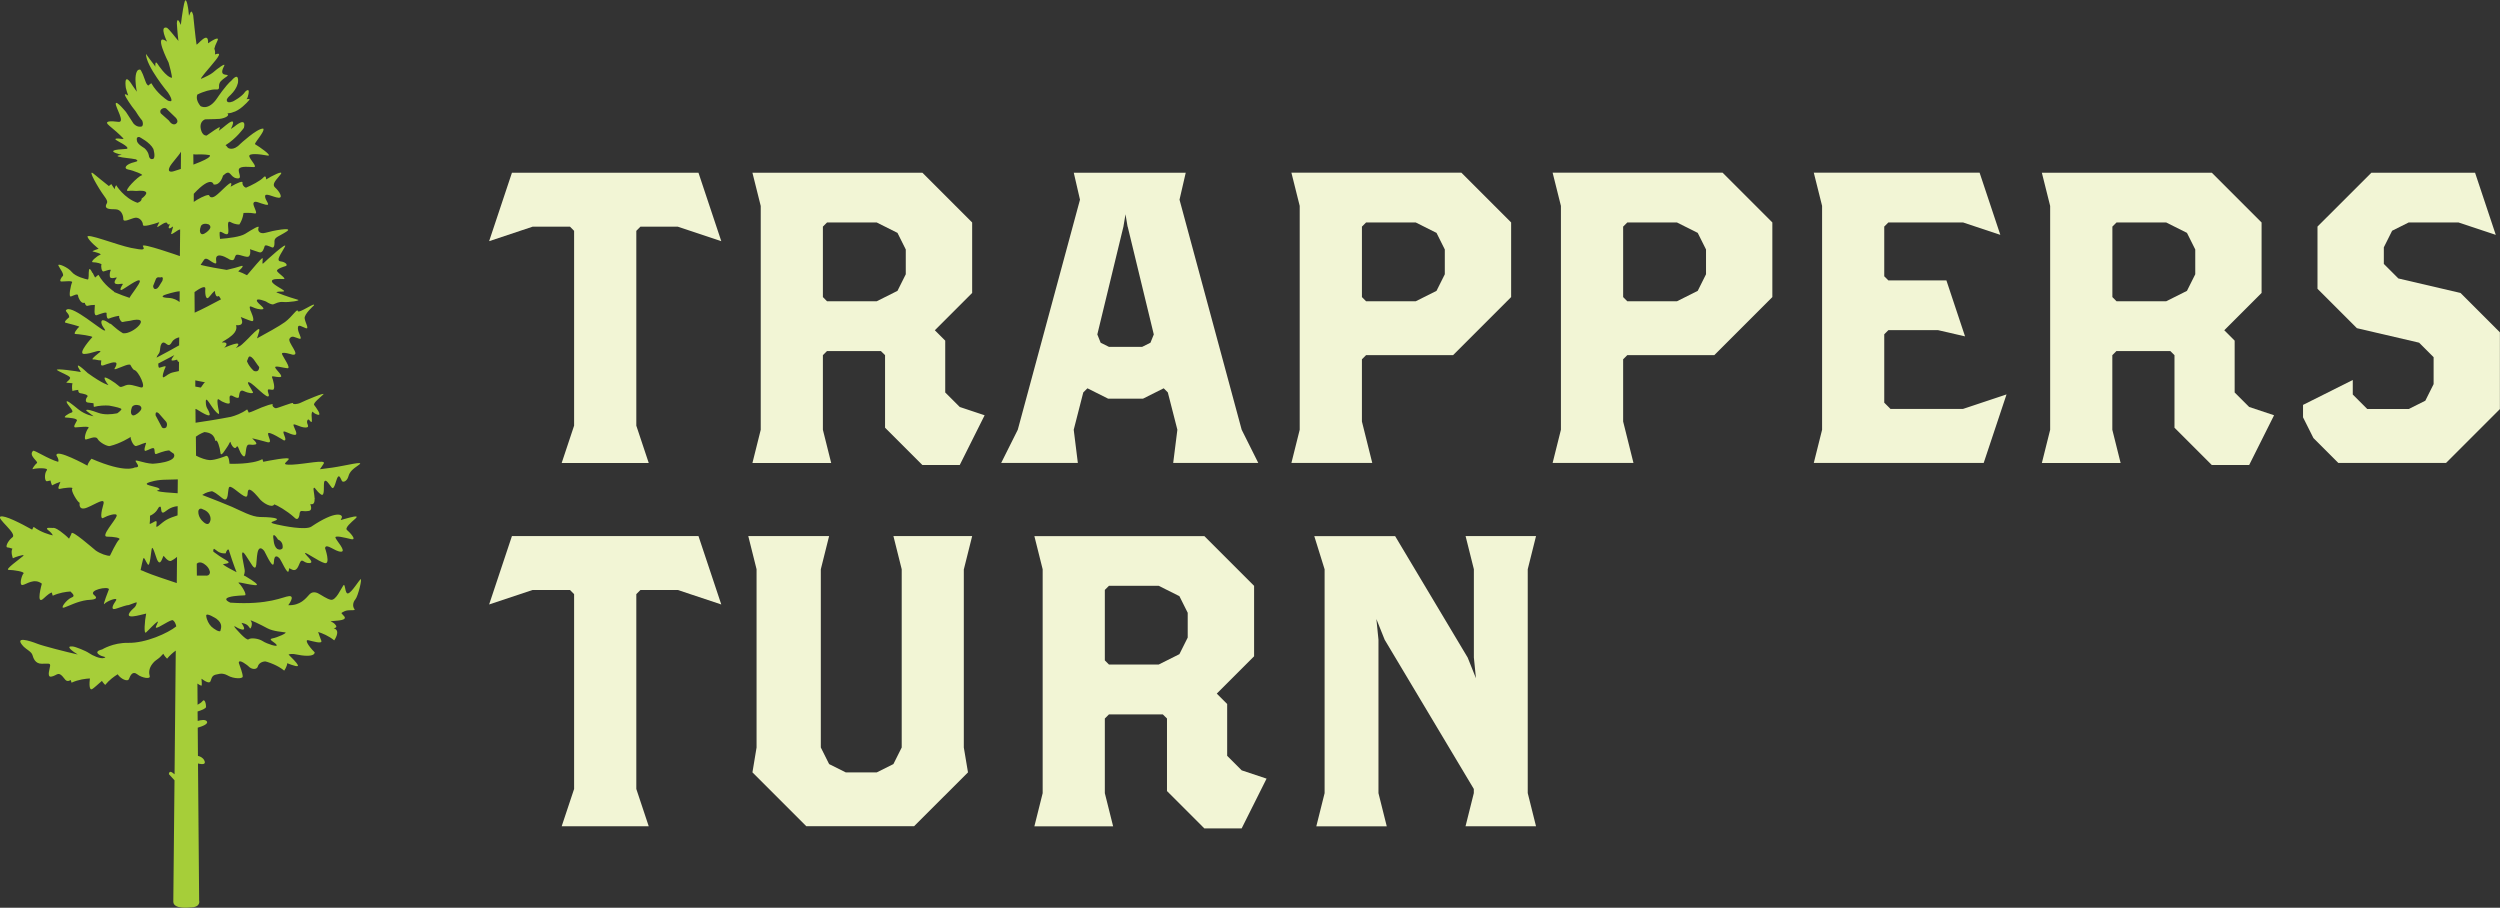 <?xml version="1.0" encoding="UTF-8"?><svg id="Layer_1" xmlns="http://www.w3.org/2000/svg" viewBox="0 0 479.01 173.92"><rect x="0" y="0" width="479.01" height="173.92" fill="#333333" stroke="none"/><defs><style>.cls-1{fill:#f2f5d5;}.cls-1,.cls-2{stroke-width:0px;}.cls-2{fill:#a6ce39;}</style></defs><path class="cls-1" d="M129.86,43.43h-7.15l-.79.8v37.33l2.38,7.15h-16.68l2.38-7.15v-37.33l-.79-.8h-7.15l-8.34,2.78,4.37-13.11h35.74l4.37,13.11-8.34-2.78Z"/><path class="cls-1" d="M183.88,89.1h-7.15l-7.15-7.15v-13.9l-.8-.79h-10.32l-.79.79v14.3l1.59,6.36h-15.09l1.59-6.36v-42.89l-1.59-6.36h32.57l9.53,9.53v13.5l-7.15,7.15,1.99,1.99v9.93l2.78,2.78,4.77,1.59-4.77,9.53ZM173.55,47.8l-1.59-3.18-3.97-1.99h-9.53l-.79.79v13.5l.79.8h9.53l3.97-1.99,1.59-3.18v-4.77Z"/><path class="cls-1" d="M224.79,88.7l.8-6.36-1.83-7.15-.79-.79-3.97,1.99h-6.67l-3.97-1.99-.8.79-1.83,7.15.79,6.36h-14.69l3.18-6.36,11.92-44.08-1.19-5.16h21.45l-1.19,5.16,11.91,44.08,3.18,6.36h-16.28ZM216.05,43.43l-.4-2.38-.4,2.38-5,20.65.64,1.59,1.59.79h6.36l1.59-.79.64-1.59-5-20.65Z"/><path class="cls-1" d="M278.42,68.05h-16.68l-.79.79v11.92l1.98,7.94h-15.49l1.59-6.36v-42.89l-1.59-6.36h32.57l9.53,9.53v14.3l-11.12,11.12ZM276.83,47.8l-1.59-3.18-3.97-1.99h-9.53l-.79.79v13.5l.79.8h9.53l3.97-1.99,1.59-3.18v-4.77Z"/><path class="cls-1" d="M328.47,68.05h-16.68l-.79.79v11.92l1.98,7.94h-15.49l1.59-6.36v-42.89l-1.59-6.36h32.57l9.53,9.53v14.3l-11.12,11.12ZM326.88,47.8l-1.59-3.18-3.97-1.99h-9.53l-.79.79v13.5l.79.8h9.53l3.97-1.99,1.59-3.18v-4.77Z"/><path class="cls-1" d="M380.1,88.7h-32.57l1.59-6.36v-42.89l-1.59-6.36h31.77l3.97,11.91-7.15-2.38h-14.3l-.79.79v9.53l.79.79h11.12l3.57,10.72-5.16-1.19h-9.53l-.79.79v13.11l1.19,1.19h13.9l8.34-2.78-4.37,13.11Z"/><path class="cls-1" d="M430.94,89.1h-7.15l-7.15-7.15v-13.9l-.8-.79h-10.32l-.79.79v14.3l1.59,6.36h-15.09l1.59-6.36v-42.89l-1.59-6.36h32.57l9.53,9.53v13.5l-7.15,7.15,1.99,1.99v9.93l2.78,2.78,4.77,1.59-4.77,9.53ZM420.62,47.8l-1.59-3.18-3.97-1.99h-9.53l-.79.79v13.5l.79.8h9.53l3.97-1.99,1.59-3.18v-4.77Z"/><path class="cls-1" d="M468.68,88.7h-20.65l-4.77-4.77-1.99-3.97v-2.38l9.53-4.77v2.78l2.78,2.78h7.94l3.18-1.59,1.59-3.18v-5.16l-2.78-2.78-11.92-2.78-7.55-7.55v-11.92l10.33-10.32h19.86l3.97,11.91-7.15-2.38h-9.53l-3.18,1.59-1.59,3.18v3.18l2.78,2.78,11.91,2.78,7.55,7.55v14.7l-10.32,10.32Z"/><path class="cls-1" d="M129.86,113.04h-7.15l-.79.8v37.33l2.38,7.15h-16.68l2.38-7.15v-37.33l-.79-.8h-7.15l-8.34,2.78,4.37-13.11h35.74l4.37,13.11-8.34-2.78Z"/><path class="cls-1" d="M184.67,109.07v34.15l.8,4.77-10.33,10.32h-20.65l-10.32-10.32.79-4.77v-34.15l-1.59-6.36h15.49l-1.59,6.36v34.15l1.59,3.18,3.18,1.59h5.96l3.18-1.59,1.59-3.18v-34.15l-1.59-6.36h15.09l-1.59,6.36Z"/><path class="cls-1" d="M237.9,158.72h-7.15l-7.15-7.15v-13.9l-.8-.79h-10.32l-.79.79v14.3l1.59,6.36h-15.09l1.59-6.36v-42.89l-1.59-6.36h32.57l9.53,9.53v13.5l-7.15,7.15,1.99,1.99v9.93l2.78,2.78,4.77,1.59-4.77,9.53ZM227.57,117.41l-1.59-3.18-3.97-1.99h-9.53l-.79.79v13.5l.79.8h9.53l3.97-1.99,1.59-3.18v-4.77Z"/><path class="cls-1" d="M280.8,158.32l1.59-6.36v-.79l-17.08-28.59-1.59-3.97.4,3.97v29.39l1.59,6.36h-13.5l1.59-6.36v-42.89l-1.98-6.36h15.49l13.9,23.27,1.59,3.97-.4-3.97v-16.92l-1.59-6.36h13.5l-1.59,6.36v42.89l1.59,6.36h-13.5Z"/><path class="cls-2" d="M69.12,110.96c-.44.35-1.67,2.47-2.38,2.73-.71.26-.53-2.11-.97-1.5-.44.62-1.41,2.91-2.38,2.73-.74-.14-1.85-.94-2.36-1.19,0,0-1-.63-1.72.14-.75.81-1.74,2.17-4.08,2.09,0,0,1.39-1.82.17-1.74-1.11.08-3.88,1.75-11.27,1.25-2.26-1.03,1.11-1.29,1.11-1.29,0,0,1.09-.11,1.64-.11s-.55-1.85-1.09-2.29c-.55-.44,1.31.11,2.18.22.87.11,2.74.61-.9-1.57-.04-.02-.17-.08-.35-.17.1-.24.16-.53.18-.82.04-.54-1.27-5.18.17-3.04l1.3,2c.96,1.22.66-.89.96-2.43.35-1.81,1.33-.35,1.33-.35.53,1,1.76,3.7,1.82,2.06.06-1.65.82-1,1.12-.65.29.35,1.47,3.11,1.7,2.41.04-.12.08-.32.12-.57.16.08.31.15.44.22,1.06.58,1.33-.75,1.64-1.35.44-.84.69.23,1.82.15,1.13-.09-.96-1.65-.87-1.91.09-.26,2.52,1.56,3.74,1.91,1.22.35.09-2.87.09-2.87.19-1.06,1.89.69,3.05.69s-.97-2.22-1.06-2.7c-.1-.48,1.74,0,2.99.29,1.26.29-.29-1.35-.77-1.74-.48-.39.77-1.45,1.64-2.22.87-.77-1.06-.19-2.12.1-1.06.29-.7.31-.51-.27s-1.08-1.46-5.85,1.74c-1.07.72-5.33-.12-6.58-.41-1.26-.29-1.35-.4-.48-.69s.87-.7-2.78-.75c-1.56-.02-3.59-1.16-5.33-1.93-.97-.43-3.6-1.47-5.73-2.29.76-.54,1.36-.62,1.88-.72,1.05.44,1.73,1.27,2.29,1.53.87.41.69-1.51.93-2.2.23-.7,1.74.93,2.84,1.56,1.1.64.52-.87.98-1.16.46-.29,1.97,1.62,1.97,1.62.65.89,2.48,1.97,2.92,1.17.51.16,2.42,1.22,3.8,2.48.98,1.04,1.06-.83,1.06-.83.19-.68.48-.19,1.74-.39.58-.09.52-.67.3-1.31.05,0,.11.02.17.02.55.07.67-.45.65-1.09.05.02.09.04.14.06l-.14-.11c-.04-.8-.29-1.75-.18-1.94.2-.35.45.53,1.37,1.19.92.66.39-2.1.71-2.51.32-.41.85.54,1.37,1.19.52.65.82-1.48,1.16-1.98.34-.51.6.37.8.73.2.36.98.08,1.24-.85.26-.93.79-1.38,2.03-2.24,1.24-.85-2.56.18-5.17.55-.77.11-1.57.21-2.31.3.29-.42.58-.83.74-1.11.46-.81-3.59.12-6.02.23-2.43.12-1.04-.46-.7-1.04.32-.54-3.99.32-4.64.45h-.01c-.07.02-.14.04-.21.06-.09-.3-.19-.52-.19-.52-1.95,1.06-6.3.88-6.3.88,0,0-.06-1.62-.64-1.51,0,0-2.09.87-3.19.81-.62-.03-1.71-.38-2.58-.85l-.03-3.64c.77-.58,1.63-.88,1.63-.88,2.38.18,1.94,2.03,2.2,1.67.26-.35.79,1.32.88,2.29.09.97.97-.7,1.32-1.15.35-.44.54-1.25.63-.81.09.44.75,1.49,1.1.87s.48.91,1.18,1.62c.7.7.53-.88.79-1.67.26-.79.75-.18,1.73-.46.5-.15-.64-1.1-.64-1.1-.41-.23,2.72.64,2.72.64,1.33.41.23-1.04.29-1.62s3.03,1.32,3.03,1.32c.7.09-.09-1.15-.09-1.59s1.23.44,2.11.53c.88.09-.09-1.32-.18-1.85-.09-.53,1.23.44,2.29.44s.09-.71.35-1.32c.26-.62.53.26.79.26s-.09-1.23.09-1.76c.18-.53,0,0,1.06.35,1.06.35-.35-1.5-.62-1.85-.26-.35,1.23-1.5,1.76-2.03.53-.53-3.61,1.23-4.32,1.59-.7.35-1.59.35-1.5.09.09-.26-2.91.97-3.26.97s-.79-.44-.62-.7c.18-.26-1.41.18-3.7,1.23-.23.11-.53.21-.89.32-.14-.36-.31-.62-.31-.62-1.09.78-2.3,1.21-3.1,1.42-2.52.49-5.37.93-6.78,1.13l-.02-2.64c.1.01.21.05.33.13,2.58,1.64,2.47,1.08,2.35.68-.26-.88-.7-.91-.7-2.2s.94.94,2,2c1.06,1.06.26-.59.23-2-.02-.88.33-.33.81-.08,0,0,1.56.83,1.56.22s-.3-1.61.52-1.26c0,0,1.13.7,1.22.22.09-.48.09-1.56.96-1.13.87.43,1.87.52,1.74.22-.31-.72-1.53-2.22-.65-1.87.88.35,3.52,3.4,3.69,2.52.03-.15-.07-.35-.1-.47-.36-1.16.31-.58.88-.66.56-.09,0-2-.17-2.39-.17-.39.7,0,1.52-.04.83-.04-.74-1.35-.91-1.82-.17-.48,1.61.09,2.35.13s-.78-2.04-1.04-2.69c-.26-.65,2,.09,2,.09,1.69.22-1.03-2.38-.56-3.08s1-.22,1.83.01c.82.24-.24-1.06-.24-2s.82-.23,1.53,0c.71.23-.12-1.06-.23-1.88-.12-.82,1.76-2.47,1.76-2.47.47-.82-2.94,1.64-3.06,1.06-.12-.59-1.06,1.06-2.47,2.11-1.02.76-3.77,2.26-5.36,3.13.26-.9.84-2.22.07-1.66-.74.54-1.64,1.61-2.35,2.26-1.1,1.07-.9.78-1.78,1.26,1.91-2-2.42.08-2.22-.09.44-.35.8-1.08-.26-.99-1.06.09,3.21-1.31,2.52-3.31,1.5.13,1.28-.73.9-1.57.94.37,1.82.74,2.14.79.77.12-.3-2.09-.3-2.09-.43-1.48.39-.26,1.95-.17,1.56.09-.61-1.04-.7-1.65-.09-.61,1.74.15,1.74.15.52.34,1.13.64,1.43.54.53-.18.97-.53,1.94-.44.97.09,3.44-.26,2.73-.44-.4-.1-2.26-.67-4.11-1.41.33-.22.75-.09,1.38-.17.7-.09-1.94-1.15-2.2-1.85-.26-.7,1.5-.53,2.2-.53s-.97-1.06-1.23-1.5c-.26-.44,1.5-.94,1.5-.94.7-.12.23-.82-.82-.94-1.06-.12.23-1.64.82-2.82.59-1.17-3.64,2.7-4.11,3.17-.47.47.1-1.22-.29-.94-.32.23-1.51,1.64-2.87,3.24-.61-.32-1.19-.57-1.68-.74.99-.84,1.07-1.22.49-1-.43.16-1.7.49-2.7.72-1.14-.16-3.79-.65-5-.96.15-.17.63-.98.7-1.04.47-.47,1.09.34,1.91.7.82.35.04-.82.52-1.3.61-.61,2.43.61,2.43.61,1.04.43.84-.34,1.19-.81.35-.47,2.23.71,2.58.12.35-.59.12-1.29.12-1.29,0,0,1.06.35,1.76.59.71.24.94-.82,1.06-1.17.12-.35.82,0,1.41.24.59.23.47-1.18.47-1.18,0-.82.94-.94,2.35-1.88,1.41-.94-2.82-.12-3.99.24-1.18.35-1.65-.35-1.41-.94.24-.59-1.06.23-2.58,1.17-.92.56-3.09.83-4.8.96-.05-.5-.11-.96-.08-1.19.09-.62,1.23.7,1.59.18.35-.53-.44-2.73.53-2.2.97.53,1.67.44,1.67.44.7-1.06.79-2.2.79-2.2,0,0,1.23-.09,2.11.09.88.18-.44-1.5-.18-2.03.26-.53,1.15.09,2.29.35,1.15.26-.09-.79-.09-1.59s1.59.18,2.56.26c.97.09.18-1.23-.62-1.94-.79-.71.35-1.59,1.06-2.56.65-.89-1.84.38-2.79,1,0-.49-.17-.79-.53-.38-.54.63-2.39,1.57-3.34,1.96-.39-.12-.73-.55-.66-.99.05-.35-.88,0-2.28.8.19-.46.28-1-.38-.49-.98.75-2.37,2.42-3.07,2.51-.7.09-.52-.44-.81-.43-.65.03-1.97.75-2.8,1.32,0-.02,0-.03,0-.05v-1.5c3.43-3.69,3.81-1.78,3.81-1.78,1.34.18,1.79-1.7,1.79-1.7,1.53-1.44,1.21.24,2.57.5,1.37.26.17-1.2.51-1.8.34-.6,2.05-.34,2.82-.34s-.68-1.37-.86-2.05c-.17-.68,2.05-.43,3.42-.17,1.37.26-1.8-1.88-2.14-2.05-.34-.17-.26-.17.77-1.63,1.03-1.45.58-1.48.58-1.48-1.2,0-4.37,2.95-4.37,2.95-1.38,1.47-2.35.74-2.35.74-.2-.27-.35-.42-.46-.51,2.08-1.27,3.52-3.32,3.52-3.32.55-2.3-1.8-.26-1.8-.26-.24.18-.48.33-.7.48.38-.76.69-1.61.1-1.42-.57.19-1.37,1.03-2.42,1.77.12-.3.2-.56.2-.67,0-.2-1.55.88-2.53,1.58-1.11,0-1.17-1.71-1.17-1.71,0-.8.42-1.2.86-1.4,1.2-.03,2.55-.05,2.84-.09,1.07-.15,1.96-.63,1.46-1.05.76-.06,1.02-.21,1.02-.21,1.27-.3,2.7-1.79,3.14-2.33.23-.28-.1-.26-.5-.16.14-.23.21-.37.21-.37.69-2.26-.46-1.09-.46-1.09-.6.97-2.35,1.87-2.35,1.87-1.43.55-1.16-.42-1.16-.42.16-.36.57-.69.75-.87,1.28-1.27,1.38-2.38,1.38-2.38.18-2.12-1.21-.38-1.21-.38-1.24,1.06-2.72,3.32-2.72,3.32-1.75,2.67-3.27,1.61-3.27,1.61-.7-.88-.81-1.61-.6-2.19,1.08-.57,2.73-1.04,3.52-.98,1.2.09.17-.77,1.03-1.63.86-.86,1.88-1.11.86-1.2-1.03-.09-.6-1.03-.26-1.71.34-.68-1.37.6-2.14,1.28-.41.36-1.42.85-2.29,1.22,0-.04,0-.08,0-.13.87-1.3,2.98-3.43,3.4-4.35.19-.42-.19-.39-.74-.19.07-.46,0-.82-.12-1.09.09-.39.24-.84.52-1.37.65-1.18-.79-.32-1.73.32.17-2.68-2.14.55-2.2.22-.17-.93-.64-5.62-.64-5.62-.41-1.51-.64-.02-.81.12-.04-.28-.12-1.14-.12-1.14,0,0-.31-2.37-.66-1.69-.17.33-.54,2.48-.78,4.59-.38-.91-.71-1.35-.76-.31,0,0,.11,1.94.3,3.38-.8-1-1.93-2.38-2.18-2.52-1.57-.47,0,2.65,0,2.65-2.78-1.99.3,4.03.3,4.03.67,2.35.64,2.9.64,2.9-1.13-.12-2.71-2.59-2.71-2.59,0,0-.37-.64-.45-.17-.09.48.04.83-.04.61-.09-.22-.91-1.17-1.78-2.43,0,2.35,4.21,7.4,4.21,7.4,1.1,1.65.53,1.67.53,1.67-.49.01-.8-.3-.8-.3,0,0-1.83-1.2-2.91-3.15,0,0-.35.22-.61.46-.35-.29-.47-.71-.47-.71-.88-2.55-1.09-2.36-1.09-2.36-1.02-.12-.86,2.23-.86,2.23,0,.15.07,1.14.25,2.01-.61-.83-1.11-1.62-1.11-1.62-1.46-2.15-1,.86-1,.86.13.53.29,1.03.46,1.5-.39-.24-.68-.36-.64-.14.08.4,1.18,2.08,2.05,3.13.7,1.16,1.28,1.82,1.28,1.82.31.86-.08,1.1-.08,1.1-.94.27-1.6-.56-1.6-.56l-1.43-2.2s-1.88-2.31-1.97-1.63c-.09.68,1.88,3.68.51,3.51-1.37-.17-2.99-.26-1.71.77.77.62,1.96,1.66,2.69,2.43-.03.07-.13.1-.32.07-1.04-.17-1.39-.06-1.16.17.23.23,2.67,1.31,2.16,1.72-.13.02-.27.04-.46.05-1.97.09-2.82.34-1.71.77.25.1.67.21,1.15.34-.67.09-1.11.2-.55.36.79.22,2.2.28,3.26.5.38.2.42.38-.18.51-1.88.43-2.22,1.28-1.28,1.45.94.17,3.17,1.03,2.57,1.11-.6.09-3.68,3.17-2.57,2.99.46-.07,1.03-.05,1.53,0,3.6-.33,1.03,1.46,1.03,1.46.02.44-.4.68-.8.81-2.6-.9-4.08-3.38-4.08-3.38,0,0-.3.38-.26.79-.23-.3-.46-.64-.66-.99,0,0-.23.15-.48.37-.94-.72-2.22-1.8-2.96-2.39-1.28-1.03,1.03,2.91,2.05,4.28,1.03,1.37.43,1.28.34,1.88-.09.6.68.68,1.8.68s1.54,1.11,1.54,1.88,1.54-.17,2.31-.26c.77-.09,1.45.68,1.45,1.37,0,.47,1.93-.11,3.14-.52-.3.56-.5,1.01-.34.94.4-.18,1.76-1.32,1.89-.66.03.17.22.18.48.11-.19.37-.34.67-.17.77.31.18.88-.62.75-.18-.13.44-.35,1.23-.35,1.23.07.36,1.27-.82,1.73-.81l-.05,5.1s-7.44-2.62-7.09-1.92c.35.7.35.87-2.26.35-2.61-.52-8.69-2.95-8.34-2.09.35.87,2.12,2.25,2.12,2.25,0,0-1.44.47-1.12.53.32.06,1.94.47,1.39.65-.54.17-2.01,1.41-1.34,1.41s1.76.29,1.62.47c-.15.18,0,1.41.41,1.29.41-.12,1.5-.53,1.35-.21-.15.32-.22.7-.16,1.17.09.7,1.45,0,1.31.27-.15.26-.96,1.21.26,1.21.37,0,1.06-.21.89.06-.18.26-.68,1.12-.26,1.06.41-.06,3.47-2.47,3.55-1.72.05.52-1.67,2.57-1.98,3.22-.79-.26-1.87-.65-2.89-1.09-.09-.1-.15-.17-.15-.17,0,0-1.83-1.2-2.91-3.15,0,0-.33.21-.64.52-.4-.64-.46-1.04-.51-.86,0,0-.53-1.19-.66-.62-.13.57.04,1.89-.26,1.85-.31-.04-2.37-.56-3.06-1.45-.69-.89-2.8-1.77-2.54-1.2.26.57,1.32,1.81.71,2.11,0,0-.71.93-.13.93s2.25-.22,2.03.18c-.22.4-.75,2.86-.22,2.69.53-.18,1.32-.66,1.37-.18.04.48.51,1.34.94,1.4.08.01.21,0,.37,0,0,.36.37.59.37.59.63-.16.96-.18,1.54-.2,0,.63-.3,2.22.4,1.96.7-.26,1.89-.71,1.85-.35-.04.35.04,1.19.44,1.01.4-.18,2.11-.7,1.98-.44-.13.26.35,1.19.66,1.1.18-.05.83-.17,1.37-.23,4.56-1.15.63,2.68-1.32,2.38-1.63-.97-2.36-2.02-2.47-1.8,0,0-1.58-1.26-1.66-.39-.09.87,1.22,1.82.52,1.65-.7-.17-5.82-4.6-7.1-4.03-.7.31.49.73.41,1.51,0,0-1.18.91-.7,1.04.48.13,2.8.7,2.62.79-.18.09-1.23,1.37-.75,1.37s3.52.4,3.25.62c0,0-2.95,3.21-1.56,3.21s3.04-.96,3.13-.43c0,0-2.09,1.56-1.39,1.48.39-.05.85.2,1.55.19-.02.48-.28,1.18.44.93.75-.26,2.51-.97,2.47-.26-.04.7-.88,1.23.04.93.93-.31,2.6-1.19,2.69-.62,0,0,.43.8.66.84.8.13,2.51,3.66,1.28,3.35-1.23-.31-2.11-.7-2.91-.4-.79.31-.97.48-1.41.04-.44-.44-2.73-1.98-2.64-1.41.09.57.75,1.32.75,1.32,0,0-.97-.14-3.97-2.3,0,0-1.94-1.85-1.89-1.36.04.48.79,1.23.48,1.15-.31-.09-5.07-.79-4.45-.35.62.44,2.29,1.01,2.47,1.41.18.4-1.01,1.01-.62,1.01.17,0,.63.03,1.1.1-.2.61-.03,1.46-.03,1.46.38-.1.75-.16,1.12-.2,0,.31.08.58.37.63.53.09,1.72.31,1.37.7-.35.4-.44,1.06.13,1.1.13,0,.52.06,1.06.13,0,.38.07.7.07.7,1.06-.27,2.11-.3,2.9-.25,1.32.24,2.43.5,2.38.71-.03.12-.35.46-.81.77-1.19.23-2.54.32-3.68-.11-2.79-1.03-2.2-.35-2.2-.35l1.35,1.02s-1.55-.22-2.91-1.32c-1.36-1.11-2.35-1.91-2.25-1.39.1.53,1.6,1.8.95,2-.66.2-1.74.94-1.12.96.62.03,2.34.15,2.13.6s-.84,1.3-.27,1.29c.57-.02,2.94-.35,2.47.15-.47.5-.95,2.23-.46,2.17.48-.06,1.87-.81,2.24-.11.37.69,1.86,1.47,2.34,1.36,2-.47,3.87-1.66,4.03-1.77-.21.15.44,1.88,1.01,1.77.57-.11,1.97-.85,1.9-.54-.08.31-.57,1.56-.09,1.46.48-.1,1.43-.75,1.62-.45.19.3,0,1.21.43,1.05,1.22-.48,2.44-.82,2.58-.61.08.12.42.31.8.59.71,1.66-4.06,1.89-4.06,1.89-1.85-.09-3.53-.97-3.26-.44.26.53.97,1.15-.18,1.15,0,0-1.71,1.19-8.3-1.67,0,0-.64.68-.77,1.33,0,0-6.2-3.41-5.93-1.93,0,0,.55.78.32,1.2-2.03-.58-4.57-2.33-4.81-2.11-.97.91,1.11,2.07.73,2.35-.38.28-1.12,1.34-.72,1.15.41-.19,3.1-.33,2.61.25-.49.58-.44,2.2.07,2.07.13-.03.37-.09.65-.14.09.49.3.93.3.93.53-.29,1.08-.51,1.6-.67-.27.7-.67,1.49-.08,1.34.6-.15,2.71-.42,2.35-.05s1.04,2.65,1.42,2.73c0,0-.33,1.61,1.4.92,1.74-.7,3.59-2.09,3.13-.58-.46,1.51-.58,2.9,0,2.55.58-.35,2.78-1.16,2.55-.35s-3.13,3.94-1.85,3.94,2.78.23,2.32.58-1.75,3.08-1.75,3.08c-.52.06-1.81-.37-2.71-.99-.62-.5-4.57-3.97-4.64-3.31,0,0-.24.62-.49,1.03-.48-.5-1.12-1.03-1.69-1.44-.89-.63-1.2-.68-1.51-.61,0,0-1.68-.23-.75.46.41.31.72.65.84.96-.63-.14-2.26-.58-3.67-1.63,0,0-.15.23-.29.53-2.18-1.22-5.29-2.81-6.06-2.51-.84.33,3.24,3.24,2.29,3.97-.95.73-1.41,1.94-.97,1.94.13,0,.51.09.96.24-.38.63.09,1.84.09,1.84.69-.32,1.4-.51,2.03-.63.01.08-.01.15-.09.22-.7.62-3.61,2.64-2.73,2.64s3.17.35,2.82.7c-.35.35-.88,2.29-.18,2.2.7-.09,2.2-1.41,3.7-.26,0,0-1.23,4.32.35,2.82.81-.76,1.23-1.04,1.56-1.13.07.35.18.62.18.62,1.26-.58,2.57-.76,3.39-.81.46.45.94.89.25,1.14-.97.35-2.41,2.27-1.43,1.93.99-.34,2.49-1.17,4.36-1.43.42-.06,2.57,0,1.36-.95s2.67-1.75,2.84-1.13c0,0-1.32,3.35-.88,2.82.44-.53,2.8-1.46,2.19-.6-.61.86-.96,1.74-.17,1.57.5-.11,1.58-.55,2.38-.73.23.1,1.57-.61,1.82-.52-.18.97-.63,1.03-1.12,1.6-1.59,1.87,1.68.79,2.91.53-.3,1.51-.48,4-.03,3.62.45-.39,1.58-1.67,2.18-2.05.42-.27-.52,1.08-.25,1.14.49.11,2.85-1.69,3.24-1.42.3.21.49.6.61,1.07v.11c-1.57,1.26-5.82,3.21-9.19,3.14-2.9-.06-5.01,1.27-5.01,1.27,0,0-1.42.26-.72.88.7.62,1.83.48,1.12.74-.7.26-2.27-.48-2.89-.92-.62-.44-2.6-1.23-3.14-1.28-1.51-.15-.01.95.97,1.54-2.12-.47-6.7-1.64-7.75-2.06-1.32-.53-4.69-1.62-2.6.57.44.46,1.5.97,1.67,1.59.18.62.53,1.67,1.76,1.67s1.59-.14,1.63.28c.04.42-.75,2.36.22,2.19s1.23-.88,1.94-.26c.7.62.79,1.41,1.67.97.04-.02.08-.04.12-.06.07.3.15.51.15.51,1.32-.61,2.72-.77,3.52-.81-.11.86-.18,2.37.44,2.03.31-.17,1.05-.86,1.86-1.56.27.43.63.77.63.77.76-.93,1.69-1.61,2.39-2.04.56.88,1.93,1.53,2.17.89.26-.7.71-1.59,1.59-.88.88.7,2.56.97,2.38.35-.18-.62-.18-1.5.53-2.38.7-.88.97-.7,1.76-1.59.1-.11.2-.22.31-.32.26.51.73.94.73.94.51-.63,1.11-1.15,1.66-1.55l-.23,23.7s-.06-.04-.08-.05c-.43-.39-.94-.7-1.01.02l1.08,1.19-.23,23.25c0,1.51,3.18,1.11,3.18,1.11,2.19,0,1.77-1.33,1.77-1.33l-.22-26.26c.15.04.25.06.25.06.45.09,1.41.22.94-.68-.28-.53-.83-.75-1.2-.83l-.04-5.41c.8-.23,2.15-.7,1.72-1.24-.28-.35-1.08-.24-1.73-.05l-.02-1.81c.71-.22,1.6-.56,1.62-.87.02-.54-.24-1.7-.69-1.1-.17.22-.53.48-.93.68l-.03-4.06c.44.3.8.49.83.33.03-.14,0-.64-.05-1.26.77.56,1.55.98,1.73.47.35-1.06.43-1.19,1.76-1.41.83-.14,1.6.36,1.6.36,1.08.61,2.81.63,2.81.17,0-.6-.43-1.69-.75-2.62-.03-.92,1.76.57,1.76.57.72.8,1.73.74,1.89.1.13-.53.77-.96,1.46-.95.23.06.58.16,1,.32.17.08.36.15.56.23.64.28,1.37.67,2.03,1.21,0,0,.54-.76.58-1.42,1.13.45,2.25.81,2.03.36-.25-.53-1.1-1.33-1.78-2.02.26-.1.58-.14.99-.1.05,0,.09.01.14.02,4.13.87,3.87-.35,3.87-.35-1.23-1.23-1.98-2.49-1.19-2.31.79.18,2.73.79,2.47.09-.14-.36-.43-1.09-.61-1.68.78.25,2.01.74,3.08,1.61,0,0,1.36-1.91-.09-2.3.39-.09.6-.25.44-.53-.53-.88-1.67-.79-.53-.88,1.15-.09,2.64-.18,2.11-.88-.53-.7-.88-.53,0-.97.88-.44,2.29,0,1.94-.44s-.35-1.23.18-1.85c.53-.62,1.41-4.23.97-3.88ZM53.26,103.38c1.15.44.88,1.67.88,1.67-.45.52-1.06.09-1.06.09-.18-.14-.32-.35-.41-.57h-.04s.02-.01.03-.02c-.2-.48-.23-1-.23-1-.41-2.2.83-.18.83-.18ZM47.59,68.53c.27-.68,1.04.36,1.04.36.41.63,1.04,1.45,1.04,1.45-.05,1.18-1.04.72-1.04.72-1.04-.95-1.31-1.86-1.31-1.86l.27-.68ZM29.38,30.43s-.59.31-.83-.45c0,0-.03-.87-.9-1.61,0,0-1.41-.77-1.41-1.43,0,0-.24-.76.45-.69,0,0,2.04,1,2.69,2.28,0,0,.48,1.52,0,1.9ZM26.73,78.88s-.68.72-1.22.72c0,0-.77-.09-.23-1.59,0,0,.32-.68,1.45-.32,0,0,.82.41,0,1.18ZM29.34,54.79l.51-1.28c.21-.57.83-.34.83-.34.83-.34.42.66.42.66l-.68,1.1c-.09.1-.17.2-.26.3-.79.52-.82-.44-.82-.44ZM31.85,81.89c-.5.36-.82,0-.82,0l-1.22-2.31c-.09-1.04.63-.36.63-.36l1.4,1.6c.36.56,0,1.07,0,1.07ZM33.88,111.72c-1.62-.53-5.05-1.68-5.92-2.08-.36-.17-.71-.31-1.02-.42.17-.8.39-1.83.49-2.14.18-.53.44.44.88,1.06.44.62.62-2.56.79-3.08.18-.53.79,1.71.97,2.11.68,1.55,1.03-.42,1.29-.68,0,0,.86,1.25,1.45.96.15-.08.64-.34,1.11-.75l-.05,5.02ZM34.01,98.75c-.61.19-1.56.52-2.17.88-.97.57-1.94,1.72-1.89,1.15.04-.57.22-1.1-.26-.88-.48.22-1.06.66-1.01.4.03-.15.09-.86.06-1.49.16-.06.34-.15.52-.27,1.06-.7.93-1.33,1.37-1.46.44-.13,0,1.39.75,1.1.41-.16,1.07-1.05,2.66-1.2l-.02,1.78ZM34.05,94.51c-1.6-.12-3.16-.19-4.02-.45.25-.18,1.04-.23.12-.64,0,0-.88-.24-1.51-.41-1.33-.35.29-.7.29-.7,1.68-.52,3.16-.36,5.14-.46l-.03,2.64ZM34.28,71.1c-.26.06-.56.12-.93.2-1.1.22-1.37.7-1.94.97-.57.26.09-1.54.31-1.94.22-.4-.88.09-1.19.13-.17.02-.21-.41-.2-.81.93-.47,2.14-1.1,3.08-1.61-.43.54-.74,1.04-.41,1.04.74,0,.96-.35,1,0,.02.15.14.23.3.28l-.02,1.74ZM34.32,66.17c-.96.54-3.04,1.7-4.33,2.36.3-.86.62-.58.7-1.79.04-.5.29-1.44.96-1,.52.35.77.72,1.3-.21.32-.56.95-.8,1.39-.9l-.02,1.54ZM34.41,57.87c-.45-.35-1.14-.74-2.02-.78-1.66-.07-1.27-.39-.95-.54.29-.13,2.12-.7,2.99-.74l-.02,2.05ZM30.83,21.75s-.45-.62.38-1c.26-.1.59,0,.59,0l1.86,1.79s.76.76,0,1.21c0,0-.62.41-1.31-.66l-1.52-1.35ZM34.65,32.37c-.42.14-.86.28-1.34.43,0,0-1.45.51-.77-.86.36-.71,1.69-2.07,2.14-2.87l-.03,3.29ZM37.05,29.56c.27.04.55.05.84.03,0,0,1.18-.06,2.23.12,0,0,1.04.3-3.06,1.83l-.02-1.97ZM38.5,43.3s.32-.68,1.45-.32c0,0,.82.41,0,1.18,0,0-.68.72-1.22.72,0,0-.77-.09-.23-1.59ZM37.27,55.96c.9-.65,2.13-1.39,2.07-.61-.09,1.23.18,2.11.62,1.67.44-.44,1.23-1.59,1.23-1.15s.26,1.15.62.88c.15-.11.32.22.53.61-1.68.9-3.71,1.96-5.04,2.55l-.03-3.96ZM37.41,72.89h.06s1.86.37,1.86.37l-.2.09-.65.91-1.06-.19v-1.19ZM38.96,97.63s1.39.41,1.39,1.86c0,0-.14,1.86-1.63.27,0,0-.77-.72-.72-1.81,0,0,.11-.85.96-.32ZM37.72,110.29l-.02-2.28c.6-.6,1.44.06,1.44.06,1.05.69,1.09,1.59,1.09,1.59-.06.77-.82.63-.82.63h-1.69ZM42.24,120.83c-.09.44-1.32-.35-1.76-.79-.44-.44-.88-1.23-.97-2.03-.09-.79,1.94.53,1.94.53,1.32.97.88,1.85.79,2.29ZM43.3,107.31c-.87-.49-1.69-1.05-2.41-1.6-.05-.22-.04-.43.11-.57.23.14.44.3.66.47.7.53,1.59.41,1.59.41.08-.39.28-.62.42-.74.05.01.1.03.15.04.17.61,1.14,3.47,1.51,4.32-.89-.44-2.08-1.09-2.55-1.45-.32-.24,2-.06.53-.88ZM52.2,122.32c-.97.18.44.7.79,1.23.35.53-1.85-.18-2.64-.7-.79-.53-2.29-.7-2.73-.35s-2.64-2.29-2.64-2.29c0-.07-.04-.17-.12-.28.51.32,1.02.58,1.46.68.74.17.47-.46-.05-1.27.11.03.21.06.29.07.88.18,1.15.7,1.32.97.18.26.62-.97.18-1.41-.44-.44,2.03.79,3.17,1.41,1.15.62,3,.7,3.44.79.44.09-1.5.97-2.47,1.15Z"/></svg>